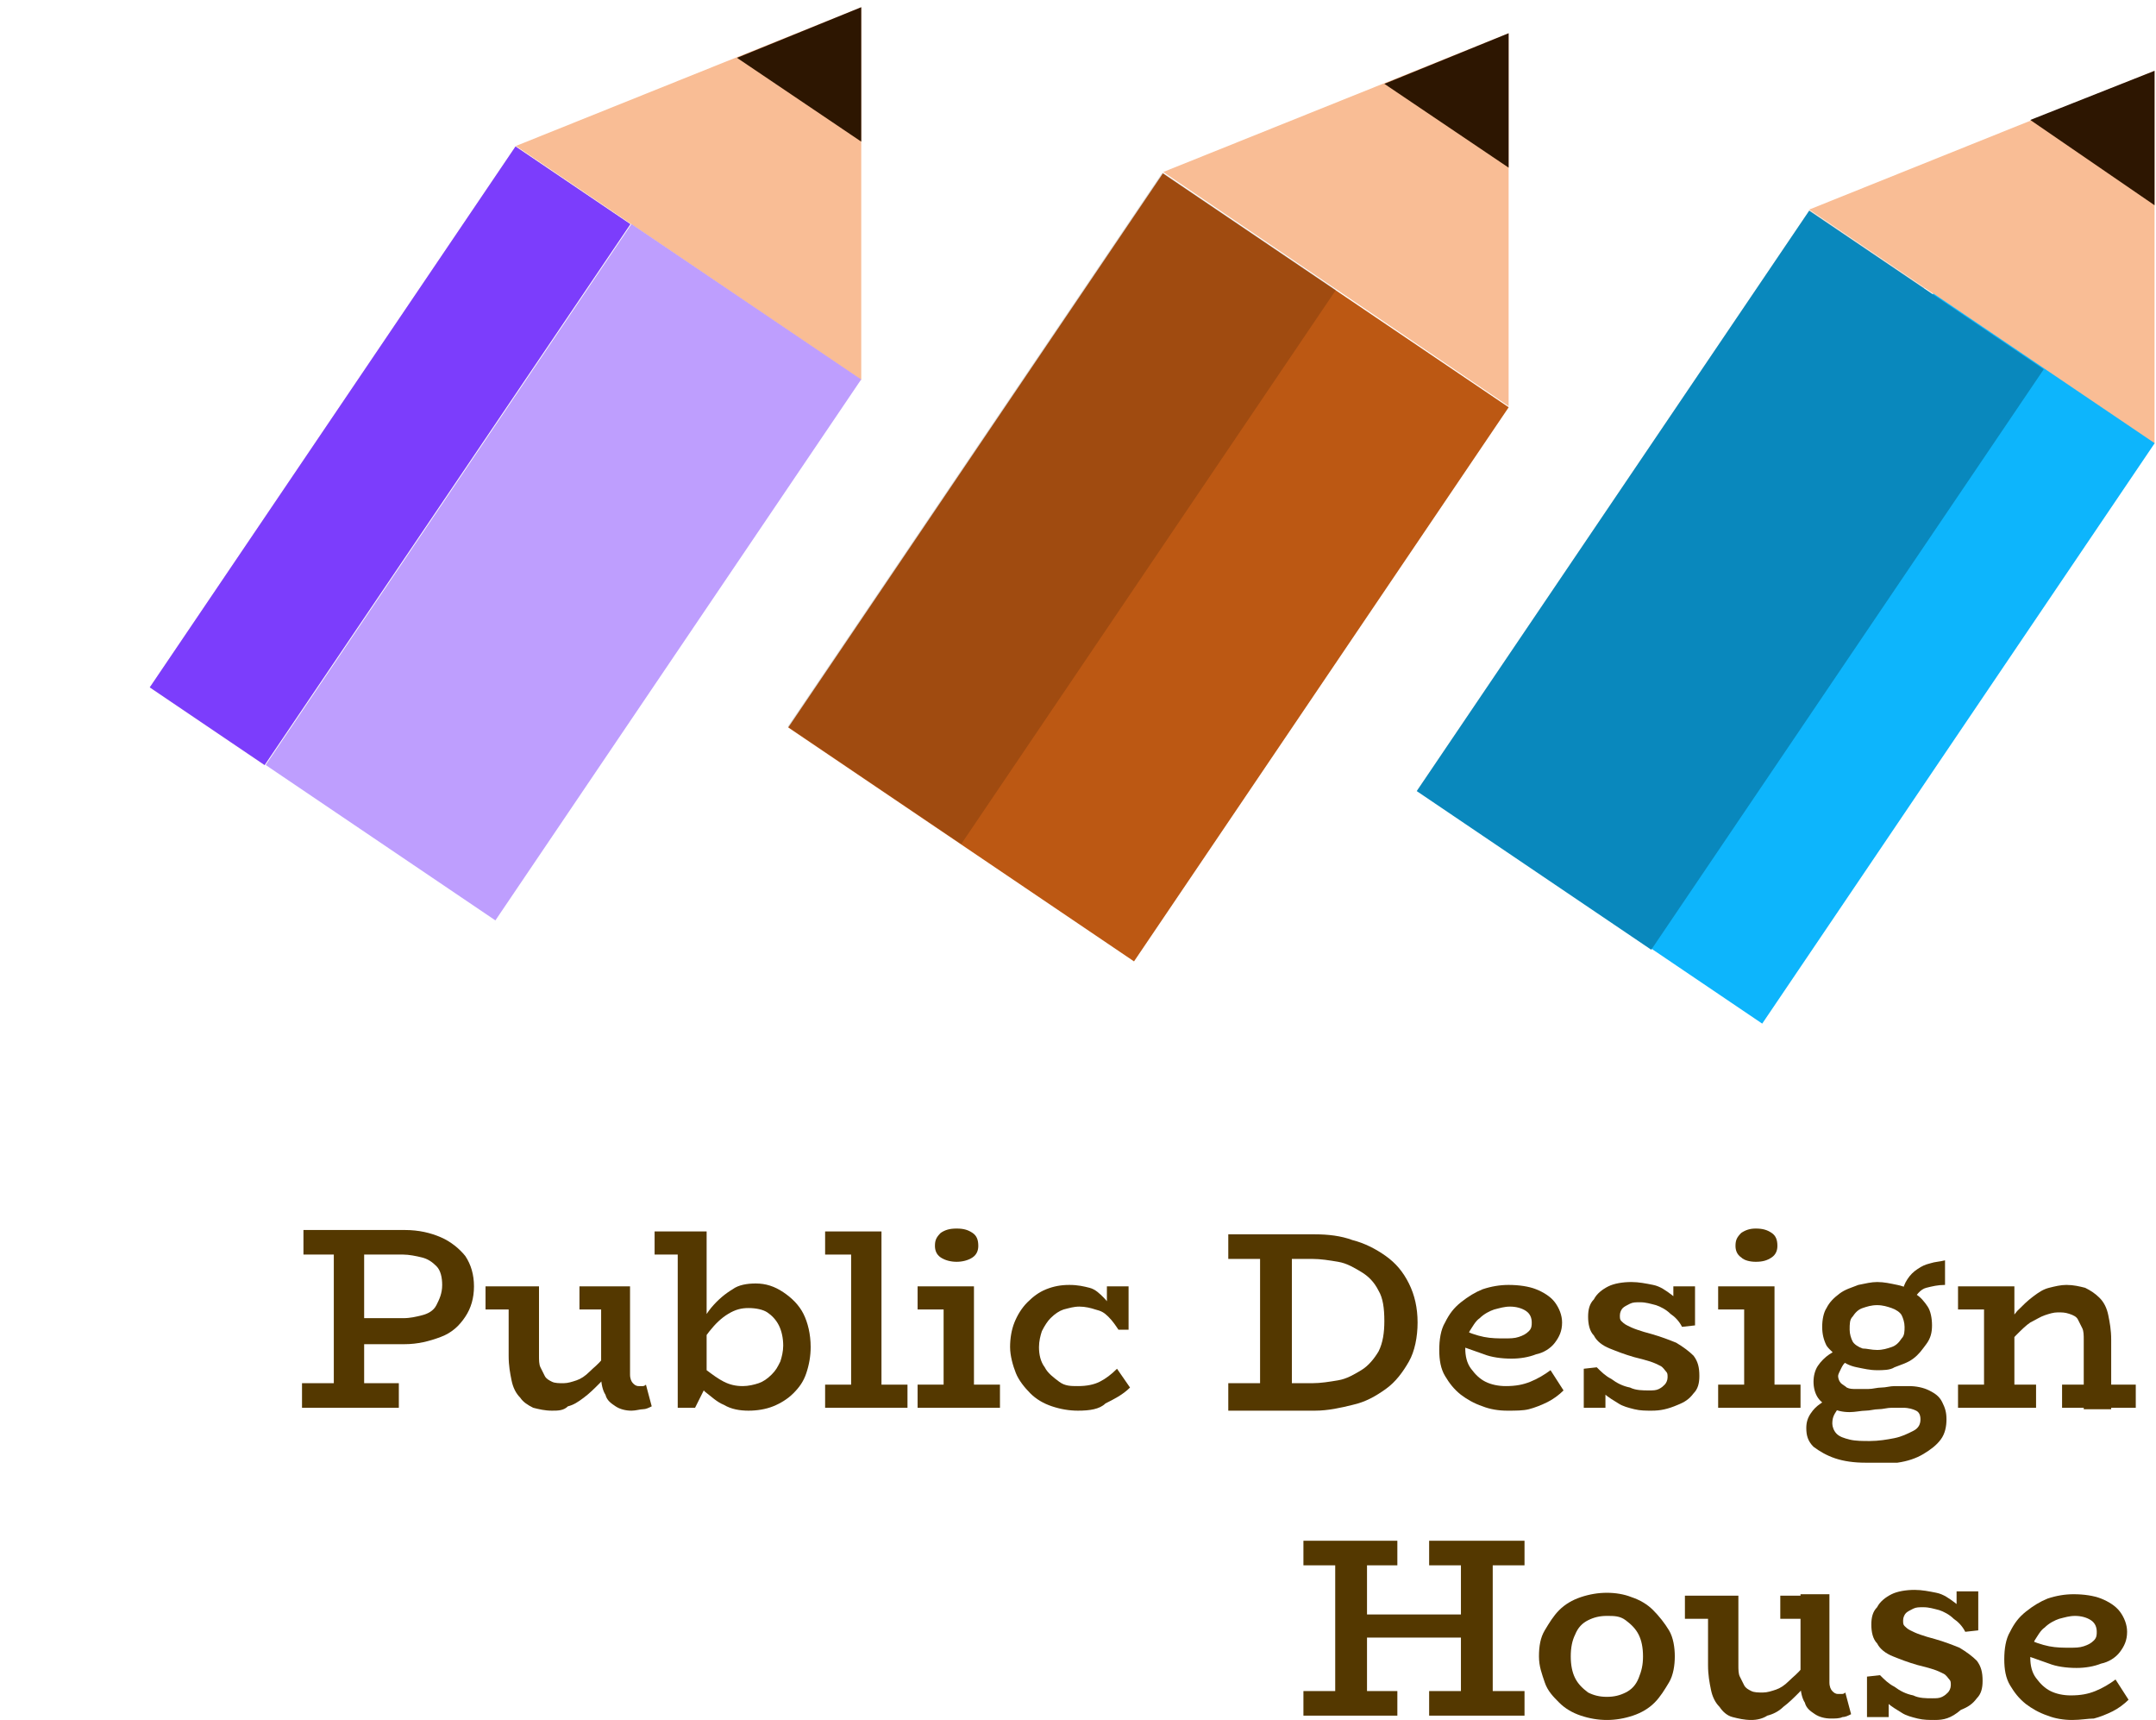 <?xml version="1.0" encoding="utf-8"?>
<!-- Generator: Adobe Illustrator 28.0.0, SVG Export Plug-In . SVG Version: 6.00 Build 0)  -->
<svg version="1.1" id="Layer_1" xmlns="http://www.w3.org/2000/svg" xmlns:xlink="http://www.w3.org/1999/xlink" x="0px" y="0px"
	 viewBox="0 0 149.2 119" style="enable-background:new 0 0 149.2 119;" xml:space="preserve">
<style type="text/css">
	.st0{fill:#F9BD95;}
	.st1{fill:#EDDACB;}
	.st2{fill:#7C3DFC;}
	.st3{fill:#BE9EFE;}
	.st4{fill:#2D1601;}
	.st5{fill:#543800;}
	.st6{fill:#BC5813;}
	.st7{opacity:0.15;enable-background:new    ;}
	.st8{fill:#0DB5FC;}
	.st9{fill:#0988BD;}
</style>
<polygon class="st0" points="59.6,0.5 35.7,10.1 59.6,26.3 "/>
<rect x="4.4" y="26.7" transform="matrix(0.56 -0.828 0.828 0.56 -14.208 36.249)" class="st1" width="45.2" height="9.6"/>
<rect x="4.4" y="26.7" transform="matrix(0.56 -0.828 0.828 0.56 -14.208 36.249)" class="st2" width="45.2" height="9.6"/>
<rect x="16.4" y="30" transform="matrix(0.56 -0.828 0.828 0.56 -15.639 49.707)" class="st3" width="45.2" height="19.2"/>
<polygon class="st4" points="59.6,0.5 51,4 59.6,9.8 "/>
<g>
	<path class="st5" d="M24.6,93v-1.8l3.3,0c0.5,0,0.9-0.1,1.3-0.2c0.4-0.1,0.8-0.3,1-0.7s0.4-0.8,0.4-1.4c0-0.5-0.1-1-0.4-1.3
		s-0.6-0.5-1-0.6c-0.4-0.1-0.9-0.2-1.3-0.2h-6.9v-1.7h7c1,0,1.8,0.2,2.5,0.5c0.7,0.3,1.3,0.8,1.7,1.3c0.4,0.6,0.6,1.3,0.6,2.1
		c0,0.8-0.2,1.5-0.6,2.1c-0.4,0.6-0.9,1.1-1.7,1.4S28.9,93,28,93H24.6z M20.9,97.4v-1.7h6.7v1.7H20.9z M23.1,96.4V86.1h2.1v10.3
		H23.1z"/>
	<path class="st5" d="M33.6,90.6V89h3.3v1.6H33.6z M38.2,97.6c-0.5,0-0.9-0.1-1.3-0.2c-0.4-0.2-0.7-0.4-0.9-0.7
		c-0.3-0.3-0.5-0.7-0.6-1.2c-0.1-0.5-0.2-1-0.2-1.7V89h2.1v4.8c0,0.3,0,0.6,0.1,0.8s0.2,0.4,0.3,0.6c0.1,0.2,0.3,0.3,0.5,0.4
		c0.2,0.1,0.5,0.1,0.8,0.1c0.3,0,0.6-0.1,0.9-0.2c0.3-0.1,0.6-0.3,0.9-0.6s0.6-0.5,0.9-0.9c0.3-0.3,0.6-0.7,0.9-1.2v1.6
		c-0.4,0.5-0.7,0.9-1.1,1.3c-0.4,0.4-0.7,0.7-1.1,1c-0.4,0.3-0.7,0.5-1.1,0.6C39,97.6,38.6,97.6,38.2,97.6z M40.1,90.6V89h3.2v1.6
		H40.1z M43.7,97.6c-0.4,0-0.8-0.1-1.1-0.3c-0.3-0.2-0.6-0.4-0.7-0.8c-0.2-0.3-0.3-0.8-0.3-1.2V89h2v6.1c0,0.3,0.1,0.5,0.2,0.6
		c0.1,0.1,0.2,0.2,0.4,0.2c0.1,0,0.2,0,0.3,0c0.1,0,0.2-0.1,0.2-0.1l0.4,1.5c-0.2,0.1-0.4,0.2-0.6,0.2C44.3,97.5,44,97.6,43.7,97.6z
		"/>
	<path class="st5" d="M45.3,86.8v-1.6h3.5v1.6H45.3z M46.9,97.4V85.2h2v10.6l-0.8,1.6H46.9z M52.3,88.8c0.7,0,1.3,0.2,1.9,0.6
		c0.6,0.4,1.1,0.9,1.4,1.5s0.5,1.4,0.5,2.3c0,0.6-0.1,1.2-0.3,1.8s-0.5,1-0.9,1.4c-0.4,0.4-0.9,0.7-1.4,0.9
		c-0.5,0.2-1.1,0.3-1.7,0.3c-0.6,0-1.2-0.1-1.7-0.4c-0.5-0.2-0.9-0.6-1.3-0.9c-0.4-0.4-0.7-0.7-0.9-1v-1.5c0.3,0.3,0.6,0.7,1,1
		s0.8,0.6,1.2,0.8c0.4,0.2,0.8,0.3,1.3,0.3c0.4,0,0.8-0.1,1.1-0.2c0.3-0.1,0.6-0.3,0.9-0.6s0.4-0.5,0.6-0.9c0.1-0.3,0.2-0.7,0.2-1.1
		c0-0.5-0.1-1-0.3-1.4c-0.2-0.4-0.5-0.7-0.8-0.9s-0.8-0.3-1.3-0.3c-0.5,0-0.9,0.1-1.4,0.4c-0.5,0.3-0.9,0.7-1.3,1.2s-0.8,1.1-1,1.8
		v-1.5c0.3-0.7,0.7-1.4,1.1-1.9c0.5-0.6,1-1,1.5-1.3C51.1,88.9,51.7,88.8,52.3,88.8z"/>
	<path class="st5" d="M57.1,86.8v-1.6h3.7v1.6H57.1z M57.1,97.4v-1.6h5.7v1.6H57.1z M58.9,96.9V85.2H61v11.7H58.9z"/>
	<path class="st5" d="M63.5,90.6V89h3.4v1.6H63.5z M63.5,97.4v-1.6h5.7v1.6H63.5z M66.2,87.3c-0.4,0-0.8-0.1-1.1-0.3
		c-0.3-0.2-0.4-0.5-0.4-0.8c0-0.4,0.1-0.6,0.4-0.9c0.3-0.2,0.6-0.3,1.1-0.3c0.5,0,0.8,0.1,1.1,0.3c0.3,0.2,0.4,0.5,0.4,0.9
		c0,0.3-0.1,0.6-0.4,0.8S66.6,87.3,66.2,87.3z M65.3,96.9V89h2.1v7.9H65.3z"/>
	<path class="st5" d="M74.6,97.6c-0.6,0-1.2-0.1-1.8-0.3c-0.6-0.2-1.1-0.5-1.5-0.9c-0.4-0.4-0.8-0.9-1-1.4c-0.2-0.5-0.4-1.2-0.4-1.8
		c0-0.6,0.1-1.2,0.3-1.7c0.2-0.5,0.5-1,0.9-1.4c0.4-0.4,0.8-0.7,1.3-0.9c0.5-0.2,1-0.3,1.6-0.3c0.6,0,1,0.1,1.4,0.2s0.7,0.4,1,0.7
		s0.5,0.7,0.8,1.1l-0.6-0.1V89h1.5v3L77.4,92c-0.2-0.3-0.4-0.6-0.7-0.9s-0.5-0.4-0.9-0.5c-0.3-0.1-0.7-0.2-1.1-0.2
		c-0.4,0-0.7,0.1-1.1,0.2c-0.3,0.1-0.6,0.3-0.9,0.6c-0.2,0.2-0.4,0.5-0.6,0.9c-0.1,0.3-0.2,0.7-0.2,1.1c0,0.5,0.1,1,0.4,1.4
		c0.2,0.4,0.6,0.7,1,1s0.8,0.3,1.3,0.3c0.6,0,1.1-0.1,1.5-0.3c0.4-0.2,0.8-0.5,1.2-0.9l0.9,1.3c-0.5,0.5-1.1,0.8-1.7,1.1
		C76.1,97.5,75.4,97.6,74.6,97.6z"/>
	<path class="st5" d="M85,97.4v-1.7h5.8c0.6,0,1.2-0.1,1.8-0.2c0.6-0.1,1.1-0.4,1.6-0.7c0.5-0.3,0.9-0.8,1.2-1.3
		c0.3-0.6,0.4-1.3,0.4-2.1c0-0.9-0.1-1.6-0.4-2.1c-0.3-0.6-0.7-1-1.2-1.3c-0.5-0.3-1-0.6-1.6-0.7c-0.6-0.1-1.2-0.2-1.8-0.2H85v-1.7
		h6c0.9,0,1.8,0.1,2.6,0.4c0.8,0.2,1.6,0.6,2.3,1.1c0.7,0.5,1.2,1.1,1.6,1.9c0.4,0.8,0.6,1.7,0.6,2.7c0,1-0.2,2-0.6,2.7
		s-0.9,1.4-1.6,1.9c-0.7,0.5-1.4,0.9-2.3,1.1c-0.8,0.2-1.7,0.4-2.6,0.4H85z M87.2,96.4V86.2h2.2v10.2H87.2z"/>
	<path class="st5" d="M104.3,97.6c-0.6,0-1.2-0.1-1.7-0.3c-0.6-0.2-1.1-0.5-1.5-0.8c-0.5-0.4-0.8-0.8-1.1-1.3
		c-0.3-0.5-0.4-1.1-0.4-1.8c0-0.7,0.1-1.4,0.4-1.9c0.3-0.6,0.6-1,1.1-1.4s1-0.7,1.5-0.9c0.6-0.2,1.2-0.3,1.8-0.3
		c0.7,0,1.4,0.1,1.9,0.3s1,0.5,1.3,0.9s0.5,0.9,0.5,1.4c0,0.6-0.2,1-0.5,1.4c-0.3,0.4-0.8,0.7-1.3,0.8c-0.5,0.2-1.1,0.3-1.7,0.3
		c-0.7,0-1.4-0.1-1.9-0.3c-0.6-0.2-1.1-0.4-1.7-0.6v-1.2c0.6,0.3,1.2,0.5,1.7,0.6c0.5,0.1,1,0.1,1.4,0.1c0.4,0,0.7,0,1-0.1
		c0.3-0.1,0.5-0.2,0.7-0.4s0.2-0.4,0.2-0.6c0-0.3-0.1-0.6-0.4-0.8c-0.3-0.2-0.7-0.3-1.1-0.3c-0.4,0-0.7,0.1-1.1,0.2
		c-0.3,0.1-0.7,0.3-1,0.6c-0.3,0.2-0.5,0.6-0.7,0.9c-0.2,0.4-0.3,0.8-0.3,1.2c0,0.5,0.1,1,0.4,1.4s0.6,0.7,1,0.9
		c0.4,0.2,0.9,0.3,1.4,0.3c0.7,0,1.2-0.1,1.7-0.3c0.5-0.2,1-0.5,1.4-0.8l0.9,1.4c-0.3,0.3-0.7,0.6-1.1,0.8c-0.4,0.2-0.9,0.4-1.3,0.5
		C105.4,97.6,104.9,97.6,104.3,97.6z"/>
	<path class="st5" d="M114.3,97.6c-0.4,0-0.8,0-1.2-0.1c-0.4-0.1-0.8-0.2-1.1-0.4c-0.3-0.2-0.7-0.4-1-0.7c-0.3-0.3-0.6-0.6-0.8-0.9
		l0.9,0v1.9h-1.5v-2.7l0.9-0.1c0.3,0.3,0.6,0.6,1,0.8c0.4,0.3,0.8,0.5,1.3,0.6c0.4,0.2,0.9,0.2,1.3,0.2c0.3,0,0.5,0,0.7-0.1
		c0.2-0.1,0.3-0.2,0.4-0.3c0.1-0.1,0.2-0.3,0.2-0.5c0-0.2,0-0.3-0.1-0.4c-0.1-0.1-0.2-0.3-0.4-0.4c-0.2-0.1-0.4-0.2-0.7-0.3
		c-0.3-0.1-0.7-0.2-1.1-0.3c-0.7-0.2-1.2-0.4-1.7-0.6s-0.9-0.5-1.1-0.9c-0.3-0.3-0.4-0.8-0.4-1.3c0-0.5,0.1-0.9,0.4-1.2
		c0.2-0.4,0.6-0.7,1-0.9c0.4-0.2,1-0.3,1.6-0.3c0.5,0,1,0.1,1.5,0.2s0.9,0.4,1.3,0.7c0.4,0.3,0.7,0.7,0.9,1.1l-0.8,0V89h1.5v2.7
		l-0.9,0.1c-0.2-0.4-0.5-0.7-0.8-0.9c-0.3-0.3-0.7-0.5-1-0.6c-0.4-0.1-0.7-0.2-1.1-0.2c-0.3,0-0.5,0-0.7,0.1
		c-0.2,0.1-0.4,0.2-0.5,0.3c-0.1,0.1-0.2,0.3-0.2,0.5c0,0.2,0,0.3,0.1,0.4c0.1,0.1,0.2,0.2,0.4,0.3c0.2,0.1,0.4,0.2,0.7,0.3
		c0.3,0.1,0.6,0.2,1,0.3c0.7,0.2,1.2,0.4,1.7,0.6c0.5,0.3,0.9,0.6,1.2,0.9c0.3,0.4,0.4,0.8,0.4,1.4c0,0.5-0.1,0.9-0.4,1.2
		c-0.3,0.4-0.6,0.6-1.1,0.8C115.4,97.5,114.9,97.6,114.3,97.6z"/>
	<path class="st5" d="M118.9,90.6V89h3.4v1.6H118.9z M118.9,97.4v-1.6h5.7v1.6H118.9z M121.5,87.3c-0.4,0-0.8-0.1-1-0.3
		c-0.3-0.2-0.4-0.5-0.4-0.8c0-0.4,0.1-0.6,0.4-0.9c0.3-0.2,0.6-0.3,1-0.3c0.5,0,0.8,0.1,1.1,0.3c0.3,0.2,0.4,0.5,0.4,0.9
		c0,0.3-0.1,0.6-0.4,0.8S122,87.3,121.5,87.3z M120.7,96.9V89h2.1v7.9H120.7z"/>
	<path class="st5" d="M129.1,101.2c-0.8,0-1.5-0.1-2.1-0.3c-0.6-0.2-1.1-0.5-1.5-0.8c-0.4-0.4-0.5-0.8-0.5-1.3c0-0.4,0.1-0.7,0.3-1
		c0.2-0.3,0.4-0.5,0.7-0.7c0.3-0.2,0.5-0.4,0.8-0.5l0.9,0.5c-0.2,0.1-0.4,0.2-0.6,0.5s-0.3,0.5-0.3,0.9c0,0.2,0.1,0.5,0.3,0.7
		c0.2,0.2,0.5,0.3,0.9,0.4s0.9,0.1,1.4,0.1c0.6,0,1.2-0.1,1.7-0.2c0.5-0.1,0.9-0.3,1.3-0.5s0.5-0.5,0.5-0.8c0-0.3-0.1-0.5-0.3-0.6
		c-0.2-0.1-0.5-0.2-0.9-0.2c-0.3,0-0.5,0-0.8,0c-0.3,0-0.6,0.1-0.9,0.1c-0.3,0-0.6,0.1-0.9,0.1c-0.3,0-0.7,0.1-1.1,0.1
		c-0.5,0-0.9-0.1-1.3-0.3s-0.7-0.4-0.9-0.7s-0.3-0.7-0.3-1.1c0-0.4,0.1-0.8,0.3-1.1c0.2-0.3,0.5-0.6,0.8-0.8c0.3-0.2,0.7-0.4,1-0.5
		l0.8,0.6c-0.2,0.1-0.4,0.2-0.6,0.4c-0.2,0.1-0.3,0.3-0.4,0.5c-0.1,0.2-0.2,0.4-0.2,0.5c0,0.2,0.1,0.4,0.2,0.5
		c0.1,0.1,0.3,0.2,0.4,0.3c0.2,0.1,0.4,0.1,0.6,0.1c0.3,0,0.6,0,0.9,0c0.3,0,0.6-0.1,0.9-0.1c0.3,0,0.6-0.1,0.9-0.1c0.3,0,0.7,0,1,0
		c0.5,0,1,0.1,1.4,0.3s0.7,0.4,0.9,0.8s0.3,0.7,0.3,1.2c0,0.5-0.1,1-0.4,1.4c-0.3,0.4-0.7,0.7-1.2,1c-0.5,0.3-1.1,0.5-1.8,0.6
		C130.6,101.2,129.9,101.2,129.1,101.2z M129.9,94.8c-0.5,0-0.9-0.1-1.4-0.2c-0.5-0.1-0.9-0.3-1.2-0.6s-0.7-0.6-0.9-0.9
		c-0.2-0.4-0.3-0.8-0.3-1.3c0-0.5,0.1-1,0.3-1.3c0.2-0.4,0.5-0.7,0.9-1c0.4-0.3,0.8-0.4,1.3-0.6c0.5-0.1,0.9-0.2,1.3-0.2
		c0.5,0,0.9,0.1,1.4,0.2c0.5,0.1,0.9,0.3,1.2,0.6c0.4,0.2,0.7,0.6,0.9,0.9s0.3,0.8,0.3,1.3c0,0.5-0.1,0.9-0.4,1.3s-0.5,0.7-0.9,1
		s-0.8,0.4-1.3,0.6C130.8,94.8,130.3,94.8,129.9,94.8z M129.9,93.4c0.4,0,0.7-0.1,1-0.2c0.3-0.1,0.5-0.3,0.7-0.6
		c0.2-0.2,0.2-0.5,0.2-0.8s-0.1-0.6-0.2-0.8s-0.4-0.4-0.7-0.5c-0.3-0.1-0.6-0.2-1-0.2c-0.4,0-0.7,0.1-1,0.2
		c-0.3,0.1-0.5,0.3-0.7,0.6c-0.2,0.2-0.2,0.5-0.2,0.9c0,0.3,0.1,0.6,0.2,0.8s0.4,0.4,0.7,0.5C129.2,93.3,129.5,93.4,129.9,93.4z
		 M132.3,90.1l-0.7-0.6c0.1-0.4,0.2-0.7,0.4-1c0.2-0.3,0.4-0.5,0.7-0.7c0.3-0.2,0.5-0.3,0.9-0.4c0.3-0.1,0.6-0.1,1-0.2v1.7
		c-0.5,0-0.9,0.1-1.3,0.2S132.6,89.6,132.3,90.1z"/>
	<path class="st5" d="M135.5,90.6V89h3.4v1.6H135.5z M135.5,97.4v-1.6h5.4v1.6H135.5z M137.3,97.4V89h2.1v8.4H137.3z M144.2,97.4
		v-4.7c0-0.3,0-0.6-0.1-0.8c-0.1-0.2-0.2-0.4-0.3-0.6s-0.3-0.3-0.6-0.4s-0.5-0.1-0.8-0.1c-0.3,0-0.6,0.1-0.9,0.2
		c-0.3,0.1-0.6,0.3-1,0.5c-0.3,0.2-0.6,0.5-1,0.9c-0.3,0.3-0.6,0.7-1,1.2v-1.6c0.4-0.5,0.8-0.9,1.1-1.3c0.4-0.4,0.7-0.7,1.1-1
		c0.4-0.3,0.7-0.5,1.1-0.6s0.8-0.2,1.2-0.2c0.5,0,0.9,0.1,1.3,0.2c0.4,0.2,0.7,0.4,1,0.7s0.5,0.7,0.6,1.2s0.2,1,0.2,1.7v4.8H144.2z
		 M142.7,97.4v-1.6h5.1v1.6H142.7z"/>
	<path class="st5" d="M90.2,108.3v-1.7h6.5v1.7H90.2z M90.2,118.7V117h6.5v1.7H90.2z M92.4,117.8v-10.3h2.2v10.3H92.4z M93.1,113.3
		v-1.6h9.4v1.6H93.1z M98.9,108.3v-1.7h6.6v1.7H98.9z M98.9,118.7V117h6.6v1.7H98.9z M101.1,117.7v-10.3h2.2v10.3H101.1z"/>
	<path class="st5" d="M111.2,119c-0.6,0-1.2-0.1-1.8-0.3c-0.6-0.2-1.1-0.5-1.5-0.9c-0.4-0.4-0.8-0.8-1-1.4s-0.4-1.1-0.4-1.8
		s0.1-1.3,0.4-1.8s0.6-1,1-1.4c0.4-0.4,0.9-0.7,1.5-0.9c0.6-0.2,1.2-0.3,1.8-0.3c0.6,0,1.2,0.1,1.7,0.3c0.6,0.2,1.1,0.5,1.5,0.9
		c0.4,0.4,0.8,0.9,1.1,1.4c0.3,0.5,0.4,1.2,0.4,1.8s-0.1,1.3-0.4,1.8s-0.6,1-1,1.4c-0.4,0.4-0.9,0.7-1.5,0.9
		C112.4,118.9,111.8,119,111.2,119z M111.2,117.4c0.5,0,0.9-0.1,1.3-0.3c0.4-0.2,0.7-0.5,0.9-1s0.3-0.9,0.3-1.5s-0.1-1.1-0.3-1.5
		c-0.2-0.4-0.5-0.7-0.9-1s-0.8-0.3-1.3-0.3s-0.9,0.1-1.3,0.3s-0.7,0.5-0.9,1c-0.2,0.4-0.3,0.9-0.3,1.5s0.1,1.1,0.3,1.5
		c0.2,0.4,0.5,0.7,0.9,1C110.3,117.3,110.7,117.4,111.2,117.4z"/>
	<path class="st5" d="M116.6,112v-1.6h3.3v1.6H116.6z M121.2,119c-0.5,0-0.9-0.1-1.3-0.2s-0.7-0.4-0.9-0.7c-0.3-0.3-0.5-0.7-0.6-1.2
		c-0.1-0.5-0.2-1-0.2-1.7v-4.8h2.1v4.8c0,0.3,0,0.6,0.1,0.8s0.2,0.4,0.3,0.6c0.1,0.2,0.3,0.3,0.5,0.4c0.2,0.1,0.5,0.1,0.8,0.1
		c0.3,0,0.6-0.1,0.9-0.2c0.3-0.1,0.6-0.3,0.9-0.6s0.6-0.5,0.9-0.9c0.3-0.3,0.6-0.7,0.9-1.2v1.6c-0.4,0.5-0.7,0.9-1.1,1.3
		c-0.4,0.4-0.7,0.7-1.1,1c-0.3,0.3-0.7,0.5-1.1,0.6C122,118.9,121.6,119,121.2,119z M123.2,112v-1.6h3.2v1.6H123.2z M126.7,118.9
		c-0.4,0-0.8-0.1-1.1-0.3s-0.6-0.4-0.7-0.8c-0.2-0.3-0.3-0.8-0.3-1.2v-6.3h2v6.1c0,0.3,0.1,0.5,0.2,0.6c0.1,0.1,0.2,0.2,0.4,0.2
		c0.1,0,0.2,0,0.3,0c0.1,0,0.2-0.1,0.2-0.1l0.4,1.5c-0.2,0.1-0.4,0.2-0.6,0.2C127.3,118.9,127,118.9,126.7,118.9z"/>
	<path class="st5" d="M133.9,119c-0.4,0-0.8,0-1.2-0.1c-0.4-0.1-0.8-0.2-1.1-0.4c-0.3-0.2-0.7-0.4-1-0.7c-0.3-0.3-0.6-0.6-0.8-0.9
		l0.9,0v1.9h-1.5V116l0.9-0.1c0.3,0.3,0.6,0.6,1,0.8c0.4,0.3,0.8,0.5,1.3,0.6c0.4,0.2,0.9,0.2,1.3,0.2c0.3,0,0.5,0,0.7-0.1
		c0.2-0.1,0.3-0.2,0.4-0.3c0.1-0.1,0.2-0.3,0.2-0.5c0-0.2,0-0.3-0.1-0.4c-0.1-0.1-0.2-0.3-0.4-0.4c-0.2-0.1-0.4-0.2-0.7-0.3
		c-0.3-0.1-0.7-0.2-1.1-0.3c-0.7-0.2-1.2-0.4-1.7-0.6s-0.9-0.5-1.1-0.9c-0.3-0.3-0.4-0.8-0.4-1.3c0-0.5,0.1-0.9,0.4-1.2
		c0.2-0.4,0.6-0.7,1-0.9c0.4-0.2,1-0.3,1.6-0.3c0.5,0,1,0.1,1.5,0.2s0.9,0.4,1.3,0.7c0.4,0.3,0.7,0.7,0.9,1.1l-0.8,0v-1.9h1.5v2.7
		l-0.9,0.1c-0.2-0.4-0.5-0.7-0.8-0.9c-0.3-0.3-0.7-0.5-1-0.6c-0.4-0.1-0.7-0.2-1.1-0.2c-0.3,0-0.5,0-0.7,0.1
		c-0.2,0.1-0.4,0.2-0.5,0.3c-0.1,0.1-0.2,0.3-0.2,0.5c0,0.2,0,0.3,0.1,0.4c0.1,0.1,0.2,0.2,0.4,0.3c0.2,0.1,0.4,0.2,0.7,0.3
		c0.3,0.1,0.6,0.2,1,0.3c0.7,0.2,1.2,0.4,1.7,0.6c0.5,0.3,0.9,0.6,1.2,0.9c0.3,0.4,0.4,0.8,0.4,1.4c0,0.5-0.1,0.9-0.4,1.2
		c-0.3,0.4-0.6,0.6-1.1,0.8C135,118.9,134.5,119,133.9,119z"/>
	<path class="st5" d="M143.4,119c-0.6,0-1.2-0.1-1.7-0.3c-0.6-0.2-1.1-0.5-1.5-0.8c-0.5-0.4-0.8-0.8-1.1-1.3
		c-0.3-0.5-0.4-1.1-0.4-1.8c0-0.7,0.1-1.4,0.4-1.9c0.3-0.6,0.6-1,1.1-1.4s1-0.7,1.5-0.9c0.6-0.2,1.2-0.3,1.8-0.3
		c0.7,0,1.4,0.1,1.9,0.3s1,0.5,1.3,0.9s0.5,0.9,0.5,1.4c0,0.6-0.2,1-0.5,1.4c-0.3,0.4-0.8,0.7-1.3,0.8c-0.5,0.2-1.1,0.3-1.7,0.3
		c-0.7,0-1.4-0.1-1.9-0.3c-0.6-0.2-1.1-0.4-1.7-0.6v-1.2c0.6,0.3,1.2,0.5,1.7,0.6c0.5,0.1,1,0.1,1.4,0.1c0.4,0,0.7,0,1-0.1
		c0.3-0.1,0.5-0.2,0.7-0.4s0.2-0.4,0.2-0.6c0-0.3-0.1-0.6-0.4-0.8c-0.3-0.2-0.7-0.3-1.1-0.3c-0.4,0-0.7,0.1-1.1,0.2
		c-0.3,0.1-0.7,0.3-1,0.6c-0.3,0.2-0.5,0.6-0.7,0.9c-0.2,0.4-0.3,0.8-0.3,1.2c0,0.5,0.1,1,0.4,1.4s0.6,0.7,1,0.9
		c0.4,0.2,0.9,0.3,1.4,0.3c0.7,0,1.2-0.1,1.7-0.3c0.5-0.2,1-0.5,1.4-0.8l0.9,1.4c-0.3,0.3-0.7,0.6-1.1,0.8c-0.4,0.2-0.9,0.4-1.3,0.5
		C144.5,118.9,144,119,143.4,119z"/>
</g>
<polygon class="st0" points="104.4,2.3 80.5,11.9 104.4,28.1 "/>
<rect x="56.3" y="24.8" transform="matrix(0.56 -0.828 0.828 0.56 2.485 83.06)" class="st6" width="46.3" height="28.9"/>
<rect x="50.4" y="27.9" transform="matrix(0.56 -0.828 0.828 0.56 3.19 76.382)" class="st7" width="46.3" height="14.5"/>
<polygon class="st4" points="104.4,2.3 95.8,5.8 104.4,11.6 "/>
<polygon class="st0" points="149.1,4.9 125.2,14.5 149.1,30.7 "/>
<rect x="91.4" y="32.5" transform="matrix(0.56 -0.828 0.828 0.56 19.973 112.17)" class="st1" width="48.5" height="9.6"/>
<rect x="103.7" y="36.3" transform="matrix(0.56 -0.828 0.828 0.56 18.503 125.997)" class="st8" width="48.5" height="18.5"/>
<rect x="95.5" y="30.3" transform="matrix(0.56 -0.828 0.828 0.56 19.473 116.84)" class="st9" width="48.5" height="19.6"/>
<polygon class="st4" points="149.1,4.9 140.5,8.3 149.1,14.2 "/>
</svg>
